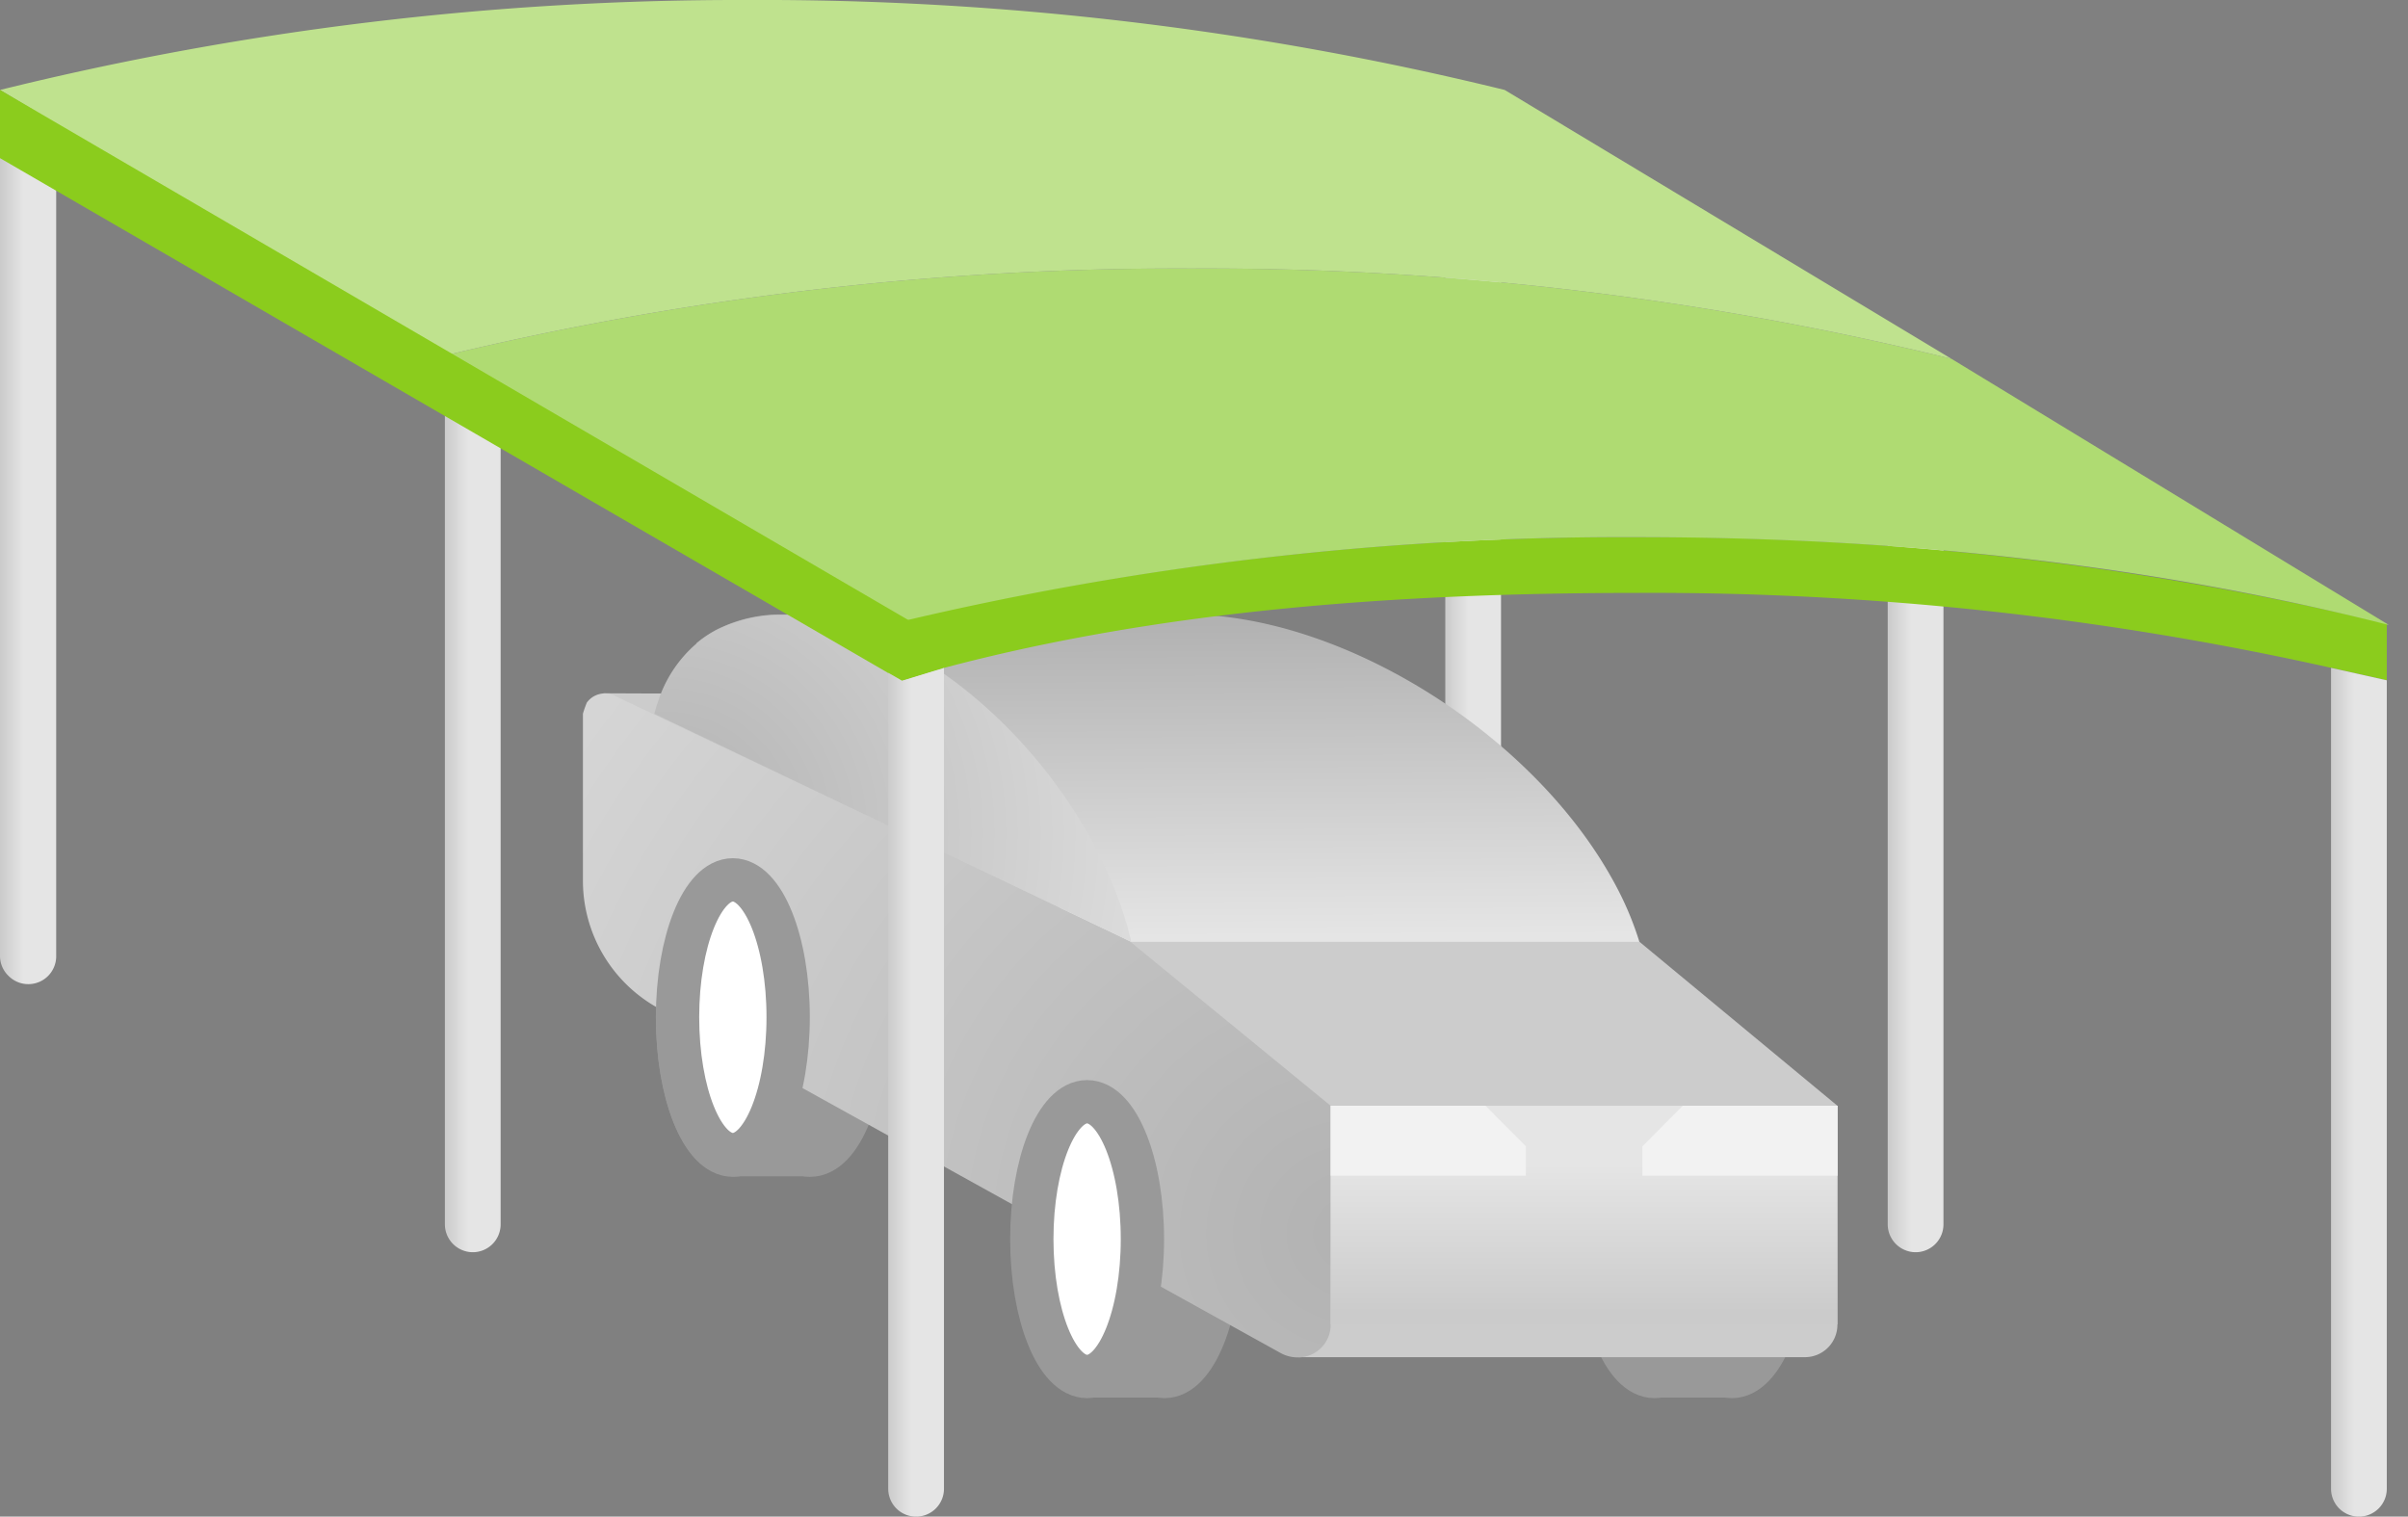<svg xmlns="http://www.w3.org/2000/svg" xmlns:xlink="http://www.w3.org/1999/xlink" viewBox="0 0 216.83 136.57"><rect x="0" y="0" width="216.83" height="136.57" fill="#808080" stroke="none"/><defs><style>.cls-1{fill:url(#Безымянный_градиент_28);}.cls-2{fill:url(#Безымянный_градиент_28-2);}.cls-3,.cls-4{fill:#999;}.cls-3,.cls-5{stroke:#999;}.cls-3,.cls-5,.cls-6,.cls-7{stroke-miterlimit:10;stroke-width:3.9px;}.cls-5,.cls-7{fill:#fff;}.cls-6,.cls-8{fill:#202241;}.cls-6,.cls-7{stroke:#202241;}.cls-9{fill:none;}.cls-10{fill:#ccc;}.cls-11{fill:url(#Безымянный_градиент_118);}.cls-12{fill:url(#Безымянный_градиент_3);}.cls-13{fill:url(#Безымянный_градиент_118-2);}.cls-14{fill:url(#Безымянный_градиент_28-3);}.cls-15{fill:#f2f2f2;}.cls-16{fill:url(#Безымянный_градиент_28-4);}.cls-17{fill:url(#Безымянный_градиент_28-5);}.cls-18{fill:#8bcc1d;}.cls-19{fill:#afdb72;}.cls-20{fill:#bfe28e;}.cls-21{fill:url(#Безымянный_градиент_28-6);}.cls-22{fill:url(#Безымянный_градиент_28-7);}</style><linearGradient id="Безымянный_градиент_28" x1="170.02" y1="74.54" x2="175.04" y2="74.54" gradientUnits="userSpaceOnUse"><stop offset="0" stop-color="#cbcbcb"/><stop offset="0.42" stop-color="#e5e5e5"/></linearGradient><linearGradient id="Безымянный_градиент_28-2" x1="130.14" y1="50.41" x2="135.16" y2="50.41" xlink:href="#Безымянный_градиент_28"/><radialGradient id="Безымянный_градиент_118" cx="118.44" cy="111.13" r="116.74" gradientTransform="translate(-2.52) scale(1.05 1)" gradientUnits="userSpaceOnUse"><stop offset="0" stop-color="#b2b2b2"/><stop offset="1" stop-color="#e5e5e5"/></radialGradient><linearGradient id="Безымянный_градиент_3" x1="105.08" y1="56.15" x2="105.22" y2="84.38" gradientTransform="matrix(1, 0, 0, 1, 0, 0)" xlink:href="#Безымянный_градиент_118"/><radialGradient id="Безымянный_градиент_118-2" cx="59.88" cy="75.01" r="53.1" gradientTransform="matrix(1, 0, 0, 1, 0, 0)" xlink:href="#Безымянный_градиент_118"/><linearGradient id="Безымянный_градиент_28-3" x1="142.63" y1="118.15" x2="142.63" y2="86.56" xlink:href="#Безымянный_градиент_28"/><linearGradient id="Безымянный_градиент_28-4" x1="40.06" y1="74.54" x2="45.08" y2="74.54" xlink:href="#Безымянный_градиент_28"/><linearGradient id="Безымянный_градиент_28-5" x1="0.04" y1="50.76" x2="5.06" y2="50.76" xlink:href="#Безымянный_градиент_28"/><linearGradient id="Безымянный_градиент_28-6" x1="209.9" y1="98.36" x2="214.92" y2="98.36" xlink:href="#Безымянный_градиент_28"/><linearGradient id="Безымянный_градиент_28-7" x1="79.94" y1="98.36" x2="84.96" y2="98.36" xlink:href="#Безымянный_градиент_28"/></defs><title>Навесы</title><g id="Слой_2" data-name="Слой 2"><g id="Слой_1-2" data-name="Слой 1"><path class="cls-1" d="M175,37.45v72.8a2.51,2.51,0,0,1-2.51,2.51h0a2.52,2.52,0,0,1-2.51-2.51V36.33Z"/><path class="cls-2" d="M135.16,13.32v72.8a2.5,2.5,0,0,1-2.51,2.5h0a2.51,2.51,0,0,1-2.51-2.5V12.2Z"/><ellipse class="cls-3" cx="155.95" cy="111.58" rx="4.98" ry="12.37"/><polygon class="cls-4" points="148.98 97.31 155.96 97.31 152.96 100.16 148.98 97.31"/><polygon class="cls-4" points="148.98 125.85 155.96 125.85 152.96 122.99 148.98 125.85"/><ellipse class="cls-5" cx="148.98" cy="111.58" rx="4.98" ry="12.37"/><path class="cls-6" d="M124.8,91.6c0,6.83-2.23,12.36-5,12.36s-5-5.53-5-12.36,7.49-8.7,10.24-8.7S124.8,84.76,124.8,91.6Z"/><path class="cls-7" d="M117.82,91.6c0,6.83-2.23,12.36-5,12.36s-5-5.53-5-12.36,7.49-8.7,10.24-8.7S117.82,84.76,117.82,91.6Z"/><polygon class="cls-8" points="112.84 77.32 119.82 77.32 125.07 84.8 119.09 83.85 112.84 77.32"/><polygon class="cls-8" points="112.84 105.87 119.82 105.87 115.83 103.01 112.84 105.87"/><polygon class="cls-8" points="150.39 97.31 157.37 97.31 154.38 100.16 150.39 97.31"/><line class="cls-9" x1="170.72" y1="118.99" x2="170.32" y2="118.99"/><path class="cls-10" d="M147.62,84.8,98.12,62.61l-43.8-.18,57.34,36.78,5.27,23h45.63a2.92,2.92,0,0,0,2.89-2.86V99.57Z"/><ellipse class="cls-3" cx="104.86" cy="111.58" rx="4.98" ry="12.37"/><polygon class="cls-4" points="97.89 97.31 104.86 97.31 101.87 100.16 97.89 97.31"/><polygon class="cls-4" points="97.89 125.85 104.86 125.85 101.87 122.99 97.89 125.85"/><ellipse class="cls-3" cx="72.96" cy="91.65" rx="4.98" ry="12.37"/><ellipse class="cls-5" cx="65.99" cy="91.65" rx="4.98" ry="12.37"/><polygon class="cls-4" points="65.99 77.38 72.97 77.38 72.97 81.19 66.98 80.23 65.99 77.38"/><polygon class="cls-4" points="65.99 105.92 72.97 105.92 68.98 103.07 65.99 105.92"/><path class="cls-11" d="M119.82,99.57v19.8a2.93,2.93,0,0,1-2.89,2.86,3.16,3.16,0,0,1-1.61-.39l-55.94-31a13.11,13.11,0,0,1-6.89-11.43V64.27c.1-.35.22-.68.35-1,0,0,0,0,0,0a2,2,0,0,1,2.51-.62l46.48,22.12,0,.07Z"/><ellipse class="cls-5" cx="97.89" cy="111.58" rx="4.98" ry="12.37"/><ellipse class="cls-5" cx="65.99" cy="91.6" rx="4.98" ry="12.37"/><polyline class="cls-9" points="101.98 84.81 101.77 84.7 58.63 64.18 56.76 63.28"/><path class="cls-12" d="M147.62,84.81H101.86l-.39-.18-.25-.13-3.75-1.79-1.93-.92L62.7,57.93a10,10,0,0,1,1.82-1.23,12.8,12.8,0,0,1,6-1.37h36.3c14.17,0,31.48,10.91,38.66,24.38A28.75,28.75,0,0,1,147.62,84.81Z"/><path class="cls-13" d="M101.86,84.81l-.39-.18-.25-.13-3.75-1.79-1.93-.92L58.92,64.28h0c.09-.35.19-.68.3-1v0a11.53,11.53,0,0,1,3.47-5.31,10,10,0,0,1,1.82-1.23,12.8,12.8,0,0,1,6-1.37c.19,0,.39,0,.59,0,10.78.37,23.7,11.13,29.13,24.36a33.34,33.34,0,0,1,1.6,4.91h0a.45.45,0,0,1,0,.11A.19.19,0,0,1,101.86,84.81Z"/><rect class="cls-14" x="119.82" y="99.57" width="45.63" height="19.69"/><path class="cls-15" d="M137.4,105.87H119.82v-6.3h13.94l3.64,3.65Z"/><path class="cls-15" d="M147.89,105.87h17.58v-6.3H151.53l-3.64,3.65Z"/><path class="cls-16" d="M45.08,37.45v72.8a2.51,2.51,0,0,1-2.51,2.51h0a2.52,2.52,0,0,1-2.51-2.51V36.33Z"/><path class="cls-17" d="M5.06,14.52v71.6A2.51,2.51,0,0,1,.78,87.89,2.49,2.49,0,0,1,0,86.12V12.89Z"/><path class="cls-18" d="M214.92,56.17v5.09l-5-1.12a280.21,280.21,0,0,0-62.46-6.75c-21.85,0-43,1.59-62.48,6.76-.95.26-3.77,1.15-3.77,1.15l-1.25-.72v-4.4l1.74-.41.2-.05a284.77,284.77,0,0,1,65.56-7.35A284,284,0,0,1,213,55.71Z"/><path class="cls-19" d="M215.11,56.28c-20.53-5.21-43-7.91-67.67-7.91a281.66,281.66,0,0,0-67.59,7.91L39.72,32.1a281.18,281.18,0,0,1,67.58-7.92,280.63,280.63,0,0,1,68.42,8.13Z"/><path class="cls-20" d="M175.72,32.31a280.63,280.63,0,0,0-68.42-8.13A281.18,281.18,0,0,0,39.72,32.1L0,8.1A277.38,277.38,0,0,1,67.17,0a280.94,280.94,0,0,1,68.32,8.1Z"/><polygon class="cls-18" points="83.71 56.96 81.7 60.43 81.19 61.3 79.94 60.58 0 14.24 0 8.1 81.68 55.77 83.71 56.96"/><line class="cls-9" x1="216.83" y1="61.69" x2="214.92" y2="61.26"/><path class="cls-21" d="M214.92,61.26v72.8a2.51,2.51,0,0,1-2.51,2.51h0a2.51,2.51,0,0,1-2.51-2.51V60.14Z"/><polygon class="cls-18" points="84.96 60.16 81.19 61.3 79.94 60.58 81.7 60.43 84.96 60.16"/><path class="cls-22" d="M85,60.15v73.91a2.51,2.51,0,0,1-2.51,2.51h0a2.51,2.51,0,0,1-2.51-2.51V60.58l1.25.72Z"/></g></g></svg>